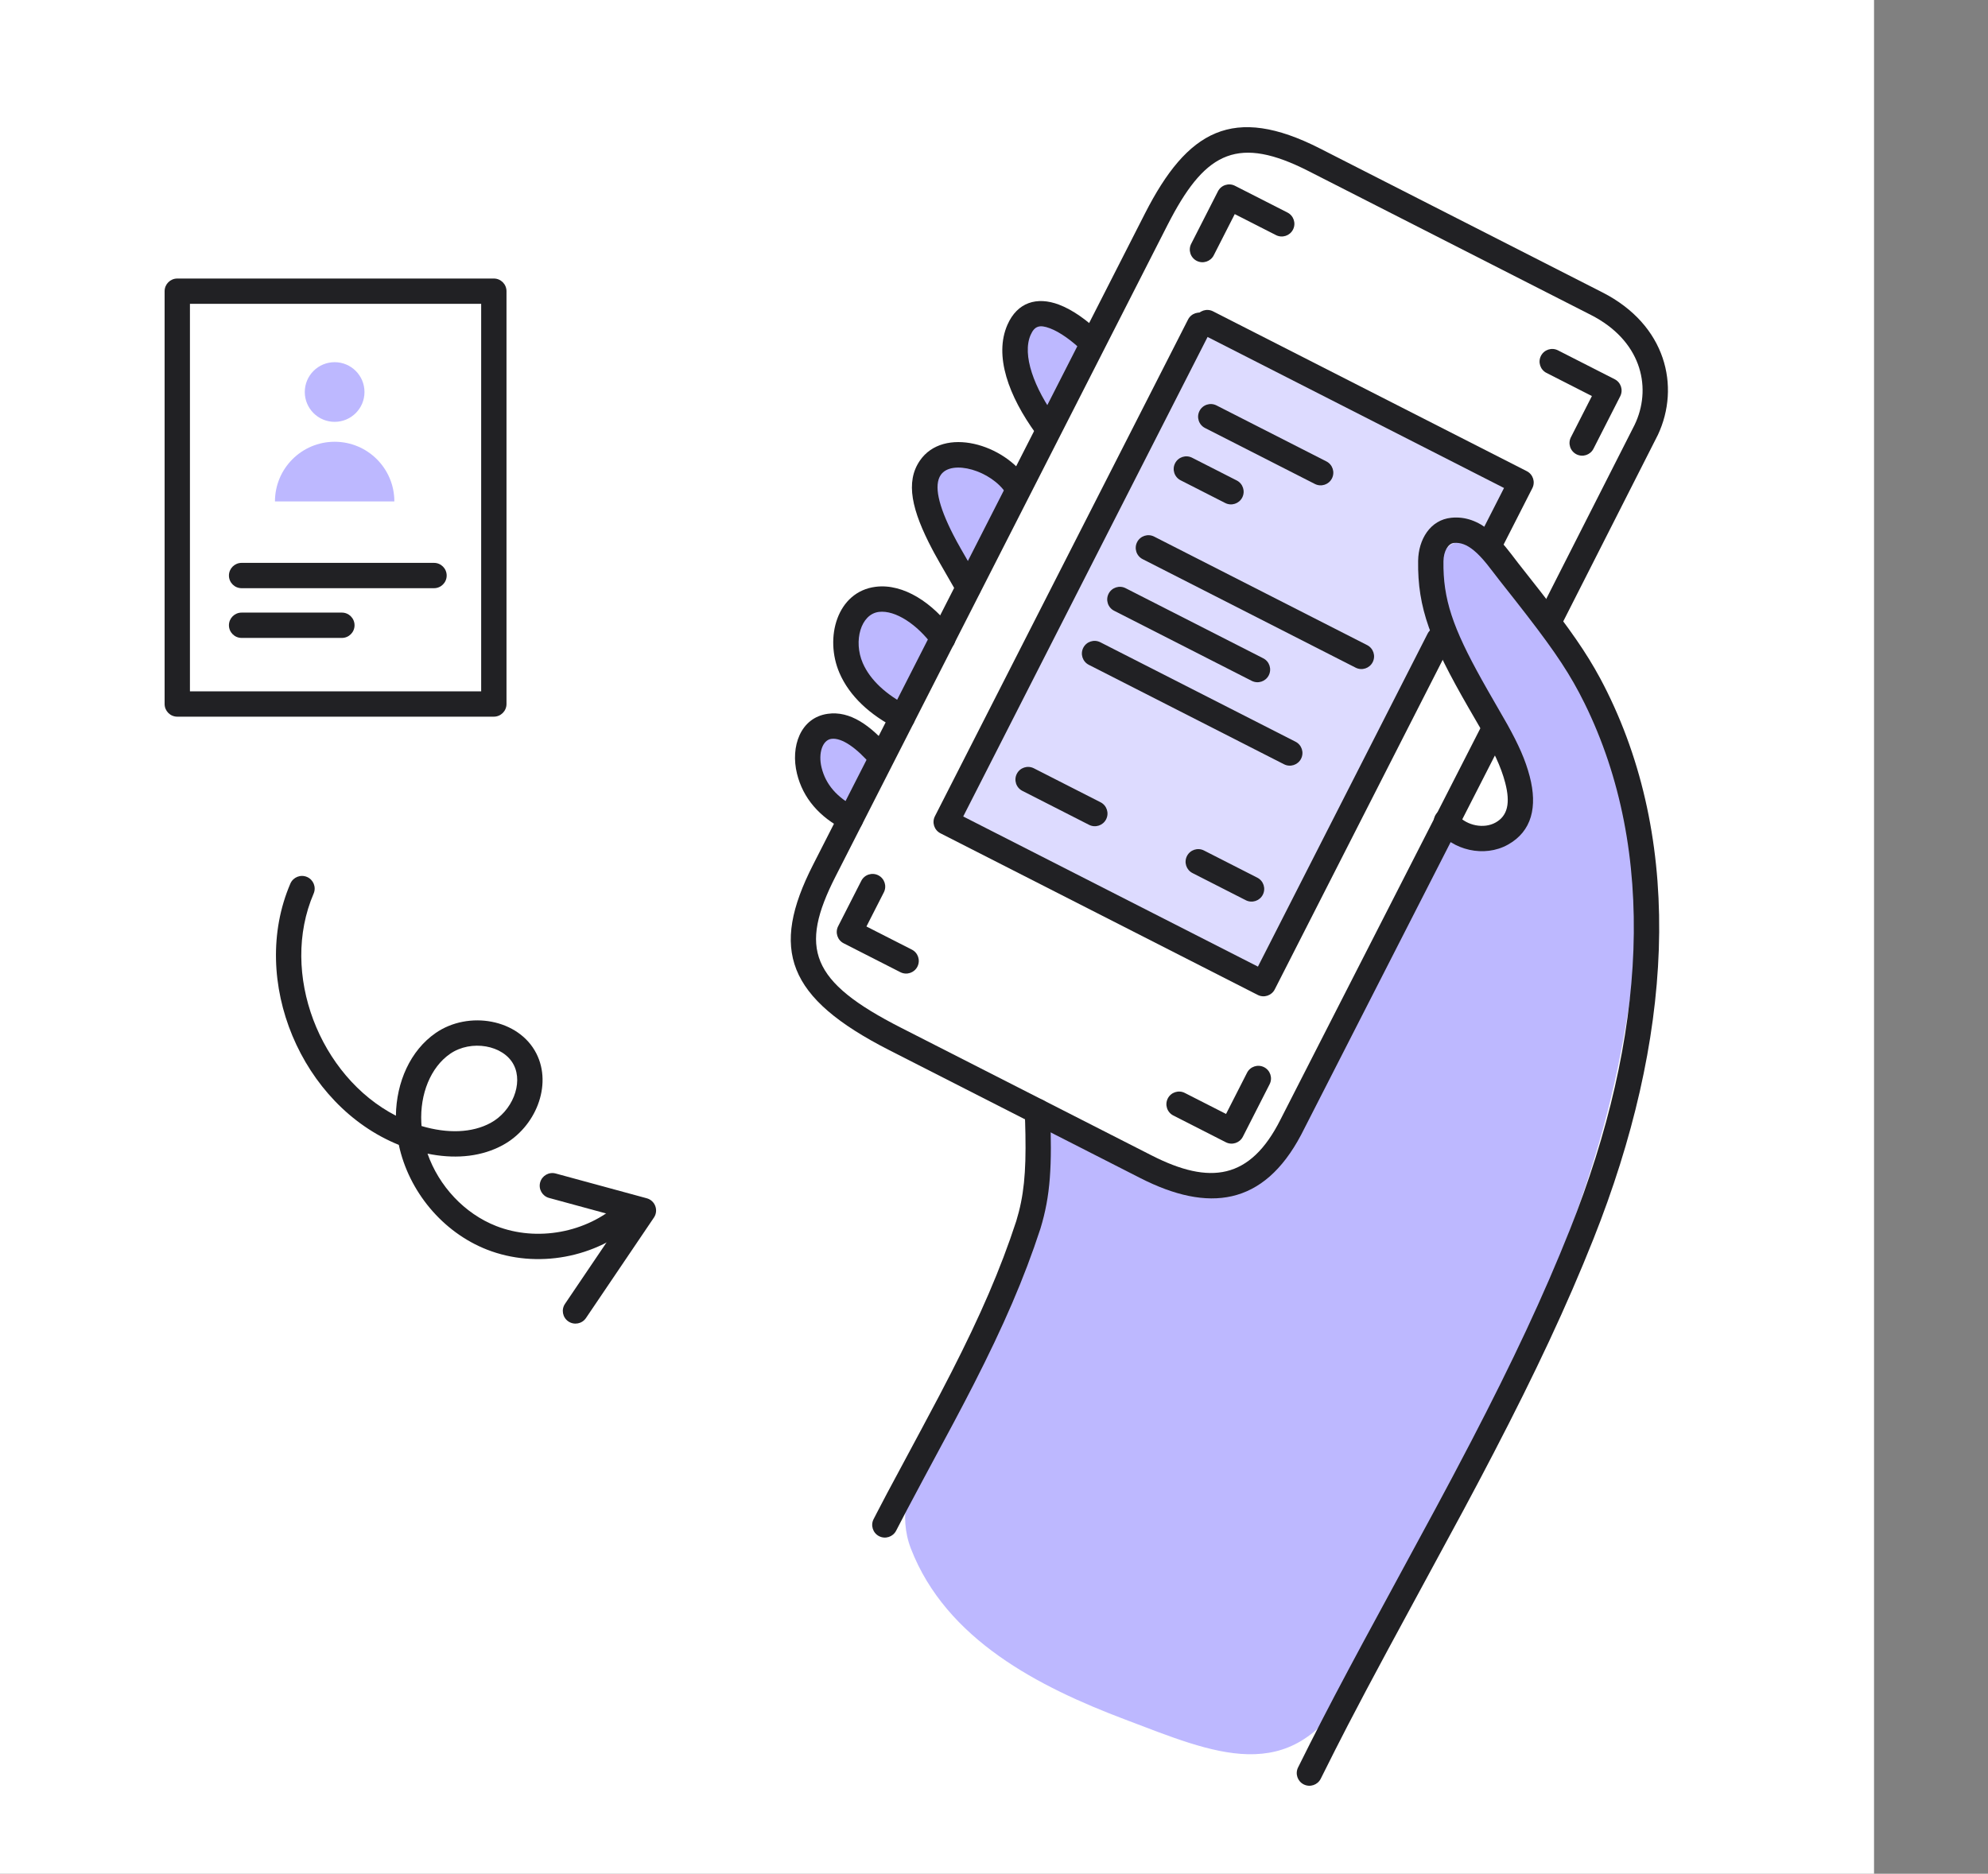 <svg width="157" height="148" viewBox="0 0 157 148" fill="none" xmlns="http://www.w3.org/2000/svg">
<rect x="0" y="0" width="157" height="148" fill="#808080" stroke="none"/>
<g id="illus 1">
<rect id="Rectangle" width="148" height="148" fill="white"/>
<g id="Group 9">
<g id="Group 54">
<path id="Fill 2" fill-rule="evenodd" clip-rule="evenodd" d="M74.779 65.177L99.728 77.889L120.157 37.794L95.209 25.082L74.779 65.177Z" fill="#DDDBFF"/>
<g id="Group 53">
<path id="Fill 3" fill-rule="evenodd" clip-rule="evenodd" d="M118.336 44.038C116.796 42.613 114.304 41.856 113.587 44.671C113.349 45.603 113.64 46.58 113.943 47.492C115.185 51.228 116.676 54.881 118.404 58.417C119.524 60.712 120.316 64.246 117.932 65.161C117.171 65.454 116.309 65.315 115.519 65.521C113.982 65.921 113.085 67.474 112.356 68.886C109.128 75.151 105.9 81.418 102.671 87.683C101.43 90.093 99.825 92.78 97.152 93.228C95.743 93.465 94.318 93.003 92.976 92.51C89.095 91.084 85.332 89.335 81.74 87.287C83.797 93.96 80.49 100.983 77.273 107.18C75.055 111.455 69.932 117.136 71.937 122.318C74.724 129.514 82.044 133.244 88.848 135.815C95.843 138.46 101.901 141.259 106.432 133.501C109.132 128.877 111.537 124.087 113.934 119.301C119.566 108.056 125.204 96.633 127.763 84.32C129.084 77.965 130.108 70.02 128.888 63.586C127.675 57.184 122.722 50.162 119.084 44.892C118.879 44.597 118.625 44.306 118.336 44.038Z" fill="#BDB8FF"/>
<path id="Fill 5" fill-rule="evenodd" clip-rule="evenodd" d="M69.532 59.804C69.271 59.145 68.755 58.624 68.255 58.122C67.75 57.615 67.155 57.073 66.441 57.103C66.004 57.121 65.602 57.361 65.291 57.667C64.494 58.456 64.239 59.678 64.421 60.783C64.603 61.891 65.171 62.896 65.832 63.801C66.035 64.078 66.297 64.374 66.641 64.371C67.016 64.368 67.28 64.011 67.471 63.687C68.144 62.537 68.694 61.316 69.11 60.05" fill="#BDB8FF"/>
<path id="Fill 7" fill-rule="evenodd" clip-rule="evenodd" d="M71.267 47.65C70.897 47.507 70.517 47.362 70.121 47.367C69.682 47.371 69.268 47.557 68.876 47.756C68.057 48.171 67.192 48.762 67.037 49.667C66.97 50.063 67.051 50.467 67.145 50.857C67.527 52.446 68.155 54.031 69.315 55.183C69.783 55.647 70.5 56.047 71.072 55.72C71.453 55.503 71.612 55.048 71.765 54.636C72.254 53.318 74.155 51.61 74.355 50.359C74.609 48.77 72.546 48.145 71.267 47.65Z" fill="#BDB8FF"/>
<path id="Fill 9" fill-rule="evenodd" clip-rule="evenodd" d="M77.585 36.424C76.808 36.214 75.948 36.135 75.224 36.487C74.487 36.847 74.007 37.614 73.832 38.415C73.659 39.215 73.753 40.051 73.927 40.852C74.236 42.293 74.793 43.681 75.562 44.938C75.685 45.139 75.836 45.352 76.065 45.404C76.425 45.487 76.725 45.137 76.925 44.826C78.531 42.303 82.01 37.624 77.585 36.424Z" fill="#BDB8FF"/>
<path id="Fill 11" fill-rule="evenodd" clip-rule="evenodd" d="M86.503 26.985C85.749 28.915 84.993 30.847 84.237 32.777C84.097 33.137 83.909 33.54 83.538 33.641C83.048 33.775 82.617 33.298 82.357 32.862C81.068 30.699 80.532 28.097 80.863 25.602C80.914 25.215 81.015 24.786 81.345 24.581C81.589 24.43 81.895 24.441 82.181 24.457C83.864 24.55 86.047 25.111 86.133 26.795" fill="#BDB8FF"/>
<path id="Stroke 13" d="M80.93 87.827L80.96 88.715L80.982 89.613C81.035 92.638 80.858 94.483 80.258 96.447C79.009 100.27 77.415 103.927 75.125 108.411L74.18 110.236C73.762 111.032 73.351 111.804 72.724 112.973L70.052 117.957L69.254 119.482C69.167 119.649 69.08 119.817 68.992 119.989C68.739 120.48 68.932 121.083 69.423 121.336C69.914 121.589 70.517 121.396 70.77 120.905L71.602 119.305C71.961 118.623 72.356 117.883 72.864 116.936L75.298 112.401L75.996 111.078C76.072 110.935 76.148 110.789 76.225 110.641L76.911 109.313C79.242 104.746 80.874 101.001 82.165 97.049C82.964 94.432 83.093 92.104 82.929 87.751C82.908 87.2 82.444 86.769 81.892 86.79C81.34 86.811 80.909 87.275 80.93 87.827Z" fill="#212124"/>
<path id="Stroke 15" d="M81.152 37.915C79.335 35.062 74.513 33.659 72.646 36.382C71.485 38.074 72.002 40.308 73.631 43.402L73.798 43.714C74.194 44.447 75.447 46.586 75.598 46.865C75.861 47.351 76.467 47.532 76.953 47.269C77.439 47.006 77.62 46.399 77.357 45.913L75.872 43.327L75.558 42.764L75.272 42.221C74.097 39.92 73.743 38.318 74.296 37.513C75.159 36.255 78.306 37.171 79.465 38.989C79.761 39.455 80.379 39.592 80.845 39.296C81.311 38.999 81.448 38.381 81.152 37.915Z" fill="#212124"/>
<path id="Stroke 17" d="M86.884 26.294C85.896 25.326 84.73 24.476 83.625 24.06C81.892 23.408 80.342 23.869 79.559 25.656C78.492 28.096 79.647 31.277 81.825 34.269C82.15 34.716 82.775 34.814 83.222 34.489C83.668 34.164 83.767 33.539 83.442 33.092C81.653 30.635 80.706 28.025 81.391 26.458C81.704 25.744 82.105 25.625 82.92 25.932C83.717 26.232 84.677 26.931 85.484 27.722C85.878 28.109 86.511 28.103 86.898 27.708C87.284 27.314 87.278 26.681 86.884 26.294Z" fill="#212124"/>
<path id="Stroke 19" d="M117.057 57.235L101.118 88.443C98.731 93.18 95.548 93.605 90.959 91.267L71.159 81.178C63.986 77.524 63.088 74.914 65.992 69.215L92.203 17.773L92.484 17.234C95.282 11.97 97.84 10.711 103.338 13.512L125.642 24.877C129.55 26.868 130.436 30.441 129.207 33.303L129.093 33.554L121.435 48.641C121.185 49.133 121.38 49.735 121.873 49.986C122.365 50.237 122.967 50.041 123.218 49.549L130.934 34.34C132.707 30.546 131.601 25.668 126.55 23.095L104.246 11.73C97.388 8.236 93.774 10.284 90.421 16.865L64.21 68.307C60.798 75.004 62.108 78.811 70.251 82.96L90.051 93.049C95.424 95.787 99.783 95.263 102.755 89.633L118.839 58.143C119.09 57.651 118.894 57.049 118.402 56.798C117.91 56.547 117.308 56.742 117.057 57.235Z" fill="#212124"/>
<path id="Stroke 21" d="M71.719 55.762C70 54.886 68.716 53.715 68.133 52.364C67.385 50.631 67.977 48.509 69.409 48.332C70.715 48.171 72.456 49.341 73.658 50.995C73.983 51.441 74.608 51.54 75.055 51.216C75.501 50.891 75.6 50.266 75.276 49.819C73.691 47.639 71.365 46.076 69.164 46.347C66.109 46.724 65.092 50.367 66.297 53.157C67.09 54.994 68.712 56.474 70.811 57.544C71.303 57.795 71.905 57.599 72.156 57.107C72.407 56.615 72.211 56.013 71.719 55.762Z" fill="#212124"/>
<path id="Stroke 23" d="M70.348 59.156C68.753 57.279 67.124 56.129 65.365 56.381C63.21 56.687 62.415 58.975 62.941 61.108C63.414 63.035 64.697 64.531 66.724 65.563C67.216 65.814 67.818 65.618 68.069 65.126C68.32 64.634 68.124 64.032 67.632 63.781C66.1 63.001 65.21 61.963 64.883 60.63C64.602 59.49 64.96 58.458 65.647 58.361C66.474 58.242 67.656 59.077 68.824 60.451C69.181 60.872 69.812 60.923 70.233 60.566C70.654 60.208 70.706 59.577 70.348 59.156Z" fill="#212124"/>
<path id="Stroke 25" d="M104.305 140.493L105.442 138.226L106.449 136.261C107.35 134.523 108.346 132.647 109.618 130.286L115.591 119.252L116.63 117.301C116.744 117.086 116.857 116.871 116.973 116.652L117.971 114.746C121.245 108.446 123.736 103.151 125.842 97.855C132.085 82.159 133.001 66.974 126.926 54.655L126.666 54.138L126.38 53.594C125.271 51.533 123.985 49.704 121.636 46.693L119.888 44.468L119.357 43.774C118.724 42.954 118.248 42.416 117.688 41.951C116.748 41.171 115.734 40.781 114.605 40.897C112.952 41.066 112.02 42.606 111.995 44.296C111.941 48.044 112.983 50.703 115.975 55.901L116.888 57.478C117.937 59.306 118.537 60.544 118.873 61.832C119.291 63.44 119.062 64.442 118.106 64.972C117.188 65.482 115.862 65.218 115.131 64.406L115.021 64.274C114.685 63.835 114.058 63.752 113.619 64.088C113.181 64.424 113.098 65.051 113.433 65.49C114.727 67.18 117.231 67.746 119.076 66.721C120.987 65.662 121.431 63.72 120.808 61.328C120.466 60.015 119.928 58.824 119.052 57.242L117.488 54.518L117.027 53.7C114.739 49.593 113.952 47.319 113.995 44.325C114.007 43.531 114.369 42.931 114.808 42.886C115.345 42.832 115.853 43.026 116.41 43.49C116.735 43.76 117.047 44.09 117.428 44.558L118.014 45.311L118.414 45.831L119.762 47.542L120.602 48.622C122.891 51.59 124.039 53.322 125.133 55.54C130.919 67.273 130.036 81.898 123.984 97.116C121.905 102.343 119.441 107.581 116.194 113.828L114.709 116.655L113.38 119.142L107.643 129.736L106.515 131.842C104.929 134.817 103.78 137.049 102.513 139.605C102.268 140.1 102.47 140.7 102.965 140.945C103.459 141.19 104.059 140.988 104.305 140.493Z" fill="#212124"/>
<path id="Stroke 27" d="M100.769 18.57C101.261 18.821 101.864 18.625 102.114 18.133C102.365 17.641 102.169 17.039 101.677 16.788L97.53 14.675C97.038 14.424 96.435 14.62 96.185 15.112L94.072 19.259C93.821 19.751 94.017 20.353 94.509 20.604C95.001 20.854 95.603 20.659 95.854 20.167L97.513 16.911L100.769 18.57Z" fill="#212124"/>
<path id="Stroke 29" d="M69.801 70.482C70.051 69.99 69.856 69.388 69.364 69.137C68.872 68.886 68.269 69.082 68.019 69.574L66.19 73.162C65.94 73.654 66.135 74.256 66.627 74.507L71.106 76.789C71.598 77.04 72.2 76.844 72.451 76.352C72.701 75.86 72.506 75.257 72.014 75.007L68.426 73.179L69.801 70.482Z" fill="#212124"/>
<path id="Stroke 31" d="M124.06 34.538C123.809 35.03 124.005 35.632 124.497 35.883C124.989 36.133 125.591 35.938 125.842 35.446L127.955 31.299C128.205 30.807 128.01 30.204 127.518 29.954L123.039 27.672C122.547 27.421 121.945 27.617 121.694 28.109C121.444 28.601 121.639 29.203 122.131 29.454L125.719 31.282L124.06 34.538Z" fill="#212124"/>
<path id="Stroke 33" d="M96.826 87.986L93.569 86.327C93.077 86.076 92.475 86.272 92.224 86.764C91.973 87.256 92.169 87.858 92.661 88.109L96.809 90.222C97.301 90.473 97.903 90.277 98.154 89.785L100.267 85.638C100.517 85.146 100.322 84.544 99.83 84.293C99.338 84.042 98.735 84.238 98.485 84.73L96.826 87.986Z" fill="#212124"/>
<path id="Stroke 35" d="M99.344 76.349L76.069 64.49L95.607 26.145C95.858 25.653 95.662 25.05 95.17 24.8C94.678 24.549 94.076 24.745 93.825 25.237L73.833 64.473C73.583 64.965 73.778 65.567 74.27 65.818L99.327 78.585C99.819 78.836 100.422 78.64 100.672 78.148L114.526 50.958C114.777 50.466 114.581 49.864 114.089 49.613C113.597 49.363 112.995 49.558 112.744 50.05L99.344 76.349Z" fill="#212124"/>
<path id="Stroke 37" d="M118.778 38.544L116.924 42.183C116.673 42.675 116.869 43.277 117.361 43.528C117.853 43.778 118.455 43.583 118.706 43.091L121.014 38.561C121.265 38.069 121.069 37.467 120.577 37.216L95.797 24.59C95.305 24.339 94.703 24.535 94.452 25.027C94.201 25.519 94.397 26.121 94.889 26.372L118.778 38.544Z" fill="#212124"/>
<path id="Stroke 39" d="M95.165 33.806L103.843 38.227C104.335 38.478 104.937 38.282 105.188 37.79C105.439 37.298 105.243 36.696 104.751 36.445L96.073 32.023C95.581 31.773 94.978 31.968 94.728 32.461C94.477 32.953 94.673 33.555 95.165 33.806Z" fill="#212124"/>
<path id="Stroke 41" d="M93.237 37.936L96.761 39.731C97.253 39.982 97.855 39.786 98.106 39.294C98.357 38.802 98.161 38.2 97.669 37.949L94.145 36.154C93.653 35.903 93.051 36.099 92.8 36.591C92.549 37.083 92.745 37.685 93.237 37.936Z" fill="#212124"/>
<path id="Stroke 43" d="M90.239 44.165L107.062 52.737C107.554 52.988 108.156 52.792 108.407 52.3C108.658 51.808 108.462 51.206 107.97 50.955L91.147 42.383C90.655 42.133 90.053 42.328 89.802 42.82C89.551 43.312 89.747 43.914 90.239 44.165Z" fill="#212124"/>
<path id="Stroke 45" d="M87.987 48.241L98.854 53.778C99.346 54.028 99.948 53.833 100.199 53.341C100.449 52.849 100.254 52.246 99.762 51.996L88.895 46.459C88.403 46.208 87.801 46.404 87.55 46.896C87.299 47.388 87.495 47.99 87.987 48.241Z" fill="#212124"/>
<path id="Stroke 47" d="M85.987 52.511L101.405 60.367C101.897 60.618 102.499 60.422 102.75 59.93C103.001 59.438 102.805 58.836 102.313 58.585L86.895 50.729C86.403 50.479 85.801 50.674 85.55 51.166C85.299 51.658 85.495 52.261 85.987 52.511Z" fill="#212124"/>
<path id="Stroke 49" d="M80.739 62.466L86.009 65.151C86.501 65.402 87.103 65.206 87.354 64.714C87.605 64.222 87.409 63.62 86.917 63.369L81.647 60.684C81.155 60.433 80.553 60.629 80.302 61.121C80.051 61.613 80.247 62.215 80.739 62.466Z" fill="#212124"/>
<path id="Stroke 51" d="M94.176 68.96L98.385 71.105C98.878 71.355 99.48 71.16 99.731 70.668C99.981 70.175 99.786 69.573 99.293 69.323L95.084 67.178C94.592 66.927 93.99 67.123 93.739 67.615C93.489 68.107 93.684 68.709 94.176 68.96Z" fill="#212124"/>
</g>
</g>
<g id="Group 26">
<path id="Stroke 19_2" d="M19.08 46.459H34.276C34.828 46.459 35.276 46.012 35.276 45.459C35.276 44.907 34.828 44.459 34.276 44.459H19.08C18.528 44.459 18.08 44.907 18.08 45.459C18.08 46.012 18.528 46.459 19.08 46.459Z" fill="#212124"/>
<path id="Stroke 20" d="M19.08 50.387H27C27.552 50.387 28 49.94 28 49.387C28 48.835 27.552 48.387 27 48.387H19.08C18.528 48.387 18.08 48.835 18.08 49.387C18.08 49.94 18.528 50.387 19.08 50.387Z" fill="#212124"/>
<path id="Stroke 27_2" fill-rule="evenodd" clip-rule="evenodd" d="M40 23C40 22.448 39.552 22 39 22H14C13.448 22 13 22.448 13 23V55.607C13 56.159 13.448 56.607 14 56.607H39C39.552 56.607 40 56.159 40 55.607V23ZM15 24H38V54.607H15V24Z" fill="#212124"/>
<path id="Stroke 29_2" fill-rule="evenodd" clip-rule="evenodd" d="M28.785 30.964C28.785 32.266 27.729 33.32 26.428 33.32C25.126 33.32 24.07 32.266 24.07 30.964C24.07 29.662 25.126 28.607 26.428 28.607C27.729 28.607 28.785 29.662 28.785 30.964Z" fill="#BDB8FF"/>
<path id="Stroke 30" fill-rule="evenodd" clip-rule="evenodd" d="M21.715 39.607C21.715 37.003 23.826 34.893 26.43 34.893C29.033 34.893 31.144 37.003 31.144 39.607" fill="#BDB8FF"/>
</g>
<g id="Group 8">
<path id="Stroke 18" fill-rule="evenodd" clip-rule="evenodd" d="M48.873 95.057C46.322 97.374 42.401 98.096 39.191 96.841C36.671 95.855 34.657 93.674 33.763 91.121L34.12 91.189C36.139 91.543 38.081 91.333 39.705 90.449C42.295 89.039 43.637 85.726 42.359 83.212C40.971 80.481 37.001 79.795 34.403 81.594C32.403 82.98 31.302 85.47 31.265 88.124C25.237 85.015 22.062 76.871 24.769 70.581C24.988 70.073 24.753 69.485 24.246 69.267C23.739 69.049 23.151 69.283 22.932 69.79C19.636 77.449 23.806 87.319 31.496 90.429C32.278 94.1 34.953 97.33 38.463 98.704C42.38 100.236 47.105 99.365 50.217 96.537C50.626 96.165 50.657 95.533 50.285 95.124C49.914 94.716 49.281 94.685 48.873 95.057ZM40.576 84.118C41.327 85.595 40.447 87.768 38.749 88.692C37.276 89.494 35.332 89.546 33.292 88.941L33.273 88.66C33.162 86.416 34.004 84.304 35.542 83.239C37.197 82.091 39.772 82.536 40.576 84.118Z" fill="#212124"/>
<path id="Stroke 20_2" d="M43.36 94.62C42.827 94.475 42.513 93.925 42.658 93.392C42.803 92.859 43.352 92.545 43.885 92.69L51.077 94.647C51.738 94.827 52.026 95.604 51.642 96.172L46.276 104.107C45.967 104.565 45.345 104.684 44.887 104.375C44.43 104.065 44.31 103.444 44.62 102.986L49.203 96.21L43.36 94.62Z" fill="#212124"/>
</g>
</g>
</g>
</svg>
